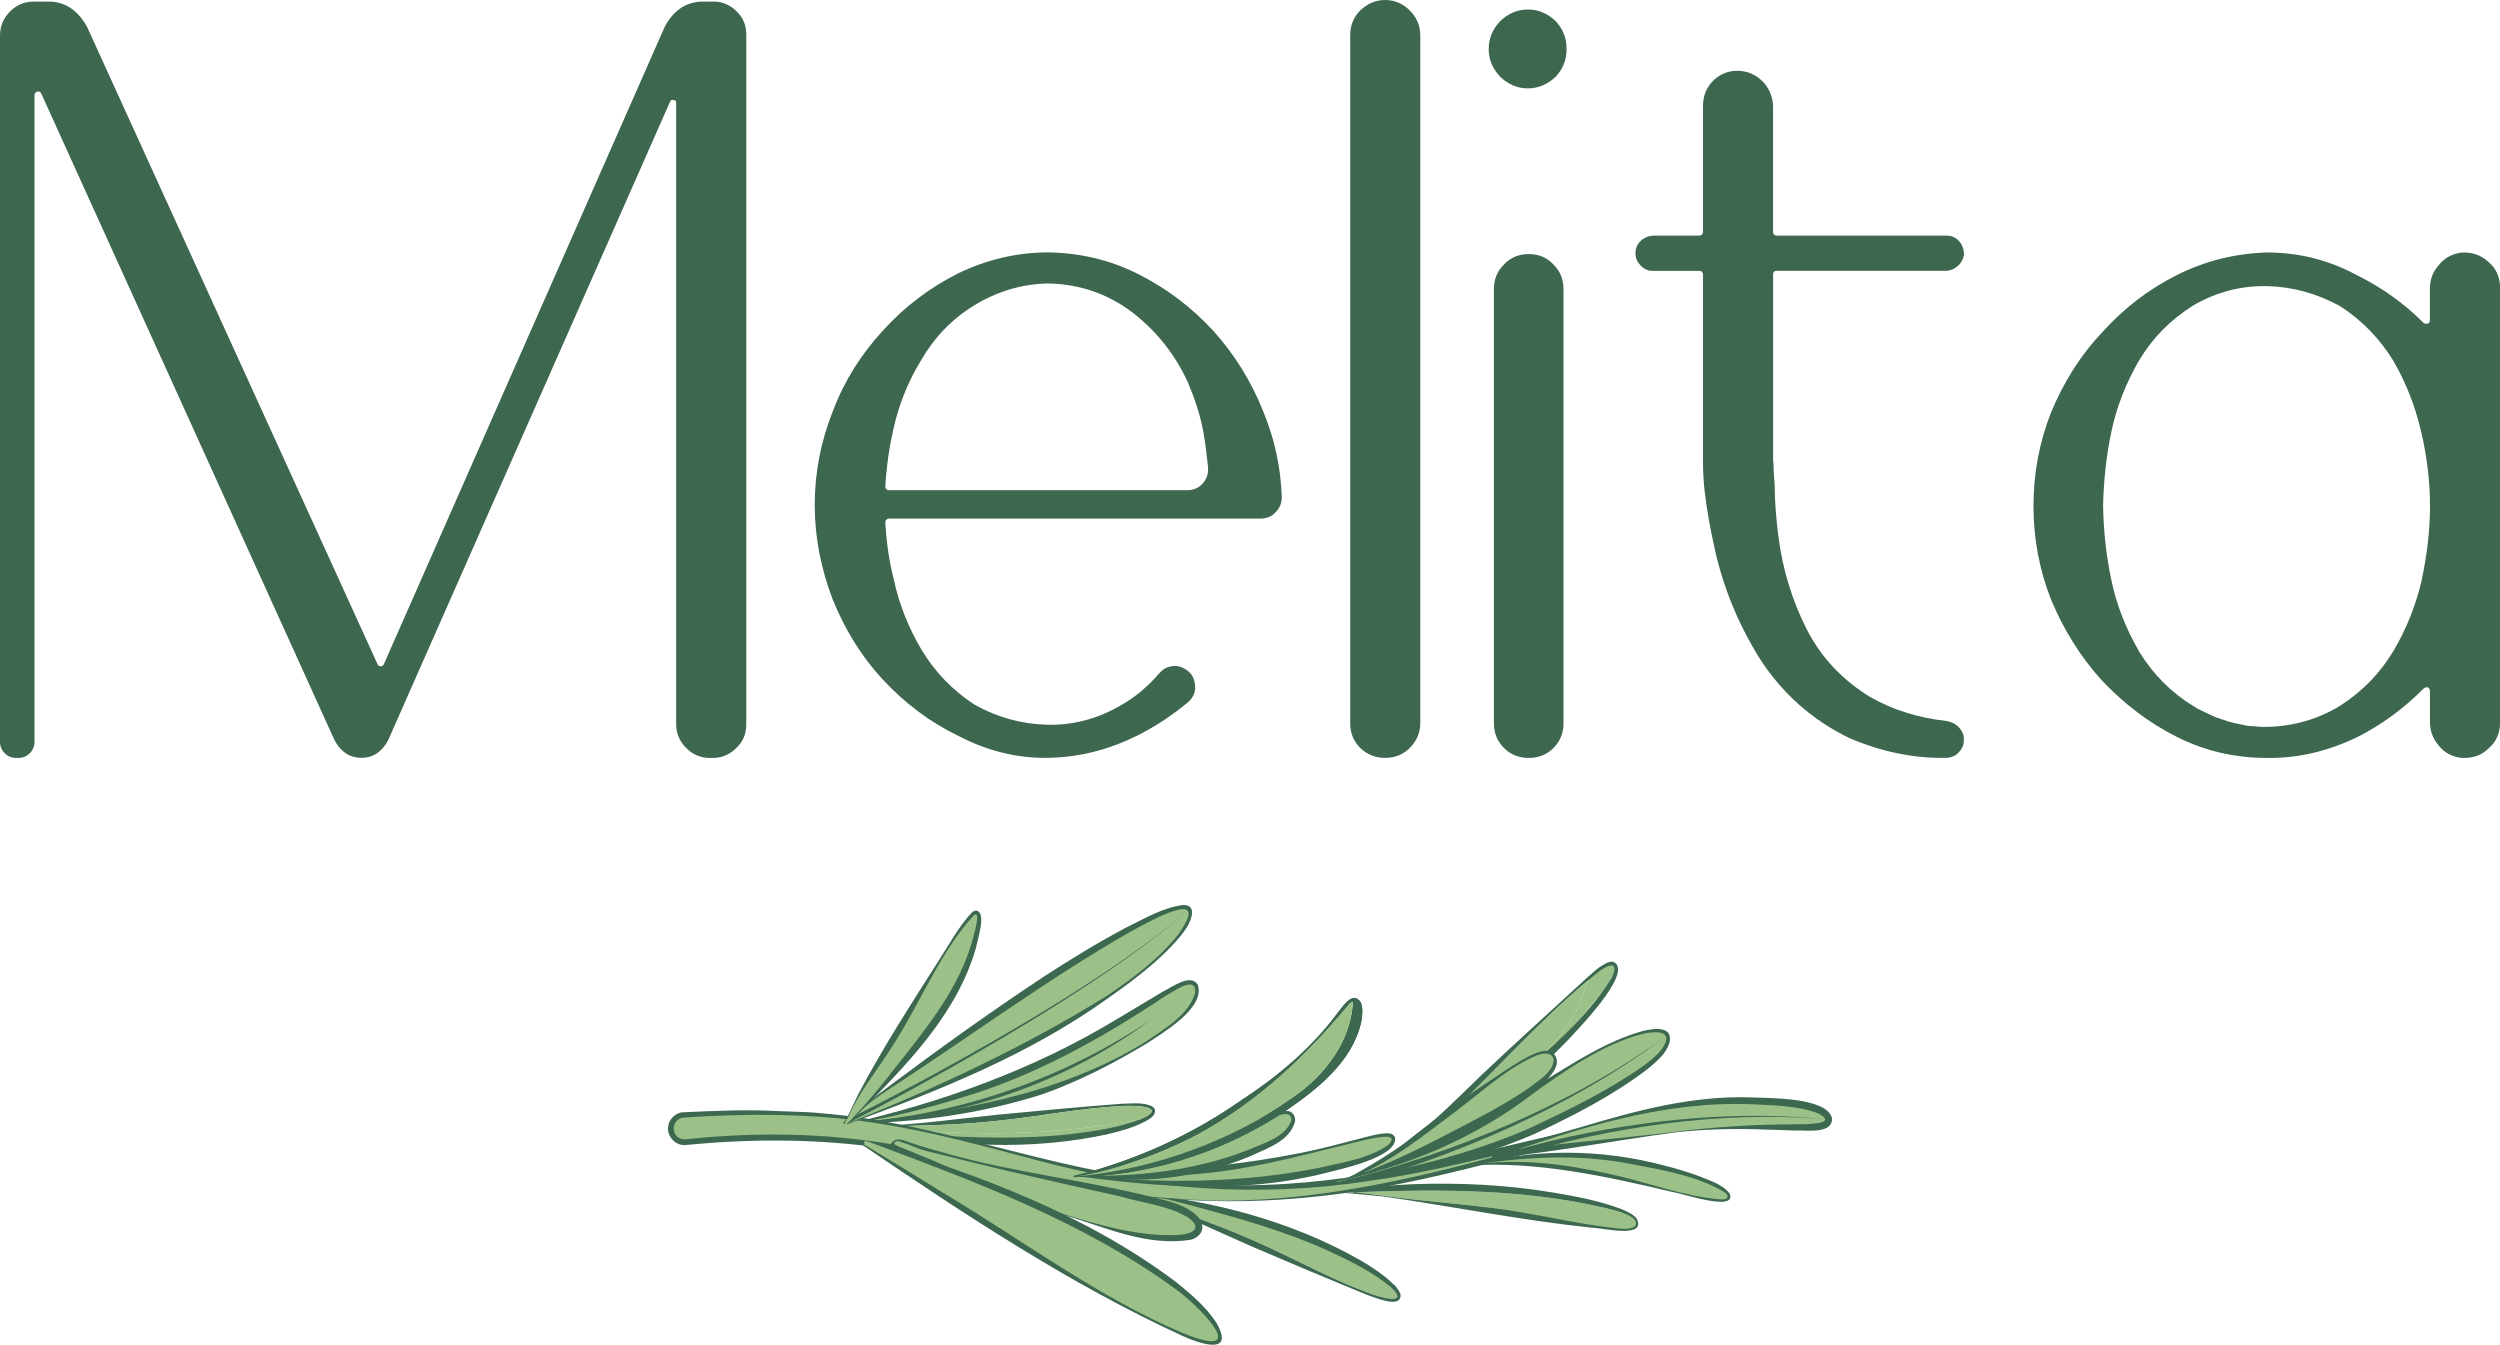 <svg xmlns="http://www.w3.org/2000/svg" fill="none" viewBox="0 0 264 142" height="142" width="264">
<g clip-path="url(#clip0_483_15611)">
<path fill="#3D674F" d="M77.814 1.224C78.476 1.889 78.807 2.667 78.807 3.612V76.483C78.807 77.482 78.476 78.314 77.756 78.984C77.036 79.709 76.208 80.041 75.215 80.041H74.996C74.003 80.041 73.176 79.709 72.455 78.984C71.793 78.319 71.404 77.486 71.404 76.483V10.886C71.404 10.773 71.404 10.665 71.293 10.607C71.181 10.553 71.073 10.553 70.962 10.553C70.85 10.553 70.796 10.665 70.742 10.773L40.976 78.197C40.314 79.421 39.374 80.028 38.158 80.028C36.941 80.028 36.002 79.416 35.34 78.197L4.361 9.887C4.307 9.775 4.249 9.721 4.142 9.667C4.03 9.667 3.923 9.667 3.811 9.721C3.699 9.833 3.645 9.887 3.645 10.053V78.314C3.645 78.813 3.48 79.205 3.149 79.538C2.818 79.871 2.429 80.037 1.932 80.037H1.713C1.217 80.037 0.827 79.871 0.496 79.538C0.165 79.205 0 78.813 0 78.314V3.779C0 2.78 0.331 1.948 1.051 1.224C1.713 0.553 2.541 0.166 3.534 0.166H5.135C6.848 0.166 8.172 1.057 9.165 2.775L39.871 70.145C39.925 70.258 40.036 70.366 40.202 70.366C40.367 70.366 40.479 70.253 40.533 70.145L70.192 2.834C71.132 1.057 72.514 0.166 74.222 0.166H75.381C76.32 0.166 77.147 0.553 77.809 1.224H77.814Z"></path>
<path fill="#3D674F" d="M133.367 43.376C134.583 46.264 135.245 49.319 135.357 52.485C135.357 53.151 135.138 53.65 134.695 54.096C134.31 54.541 133.756 54.761 133.094 54.761H93.88C93.769 54.761 93.661 54.815 93.603 54.874C93.545 54.932 93.491 55.04 93.491 55.153C93.603 57.208 93.876 59.206 94.377 61.149C94.927 63.758 95.925 66.259 97.302 68.594C98.738 70.982 100.617 72.925 102.934 74.423C105.309 75.755 107.903 76.479 110.667 76.533C113.427 76.587 116.025 75.867 118.454 74.423C119.944 73.591 121.272 72.421 122.431 71.09C122.762 70.703 123.204 70.424 123.701 70.366C124.197 70.253 124.694 70.366 125.137 70.645C125.799 71.031 126.13 71.589 126.188 72.309C126.3 73.029 126.022 73.641 125.468 74.14C123.813 75.53 122.041 76.695 120.167 77.639C117.184 79.137 114.035 79.974 110.667 80.028C107.299 80.082 104.15 79.25 101.167 77.693C98.183 76.249 95.535 74.248 93.214 71.751C90.951 69.309 89.184 66.421 87.914 63.254C86.697 60.033 86.035 56.754 86.035 53.313C86.035 49.872 86.697 46.539 87.967 43.372C89.184 40.151 91.004 37.317 93.268 34.875C95.531 32.374 98.183 30.377 101.167 28.874C104.15 27.43 107.353 26.652 110.667 26.652C114.035 26.706 117.184 27.43 120.167 28.928C123.151 30.426 125.745 32.374 128.066 34.87C130.33 37.371 132.096 40.201 133.367 43.367V43.376ZM127.015 51.041C127.458 50.542 127.624 49.984 127.565 49.265C127.454 48.486 127.4 47.708 127.288 46.989C127.176 46.269 127.123 45.765 127.069 45.599C126.738 43.768 126.13 41.986 125.414 40.322C124.032 37.322 122.046 34.879 119.505 32.936C116.911 30.993 113.981 29.994 110.667 29.936C107.907 29.99 105.309 30.768 102.934 32.212C100.558 33.656 98.68 35.599 97.302 37.987C95.866 40.322 94.874 42.819 94.319 45.432C93.876 47.375 93.599 49.377 93.491 51.374C93.491 51.487 93.545 51.595 93.603 51.653C93.657 51.766 93.769 51.766 93.88 51.766H125.36C126.022 51.766 126.577 51.545 127.015 51.041Z"></path>
<path fill="#3D674F" d="M148.878 1.111C149.598 1.835 149.983 2.721 149.983 3.72V76.366C149.983 77.365 149.598 78.256 148.878 78.975C148.158 79.7 147.277 80.032 146.284 80.032C145.233 80.032 144.405 79.7 143.632 78.975C142.912 78.256 142.581 77.365 142.581 76.366V3.72C142.581 2.721 142.912 1.831 143.632 1.111C144.405 0.387 145.233 0 146.284 0C147.277 0 148.163 0.387 148.878 1.111Z"></path>
<path fill="#3D674F" d="M158.423 8.11C157.649 7.278 157.207 6.333 157.207 5.168C157.207 4.003 157.649 3.059 158.423 2.227C159.251 1.448 160.19 1.003 161.348 1.003C162.507 1.003 163.446 1.448 164.274 2.227C165.047 3.059 165.432 4.003 165.432 5.168C165.432 6.333 165.047 7.278 164.274 8.11C163.446 8.888 162.453 9.334 161.348 9.334C160.19 9.334 159.251 8.888 158.423 8.11ZM165.106 76.371C165.106 77.37 164.775 78.26 164.054 78.98C163.334 79.704 162.453 80.037 161.46 80.037C160.409 80.037 159.528 79.704 158.808 78.98C158.088 78.26 157.757 77.37 157.757 76.371V30.552C157.757 29.495 158.088 28.663 158.808 27.943C159.528 27.165 160.409 26.832 161.46 26.832C162.453 26.832 163.339 27.165 164.054 27.943C164.77 28.667 165.106 29.499 165.106 30.552V76.371Z"></path>
<path fill="#3D674F" d="M207.347 77.644C207.459 78.31 207.347 78.867 206.962 79.308C206.578 79.808 206.077 80.032 205.415 80.032C201.989 80.086 198.621 79.367 195.253 77.923C191.276 75.98 188.127 73.146 185.752 69.426C183.489 65.76 181.941 61.927 181.056 57.874C180.613 55.873 180.228 53.821 180.005 51.82C179.893 50.821 179.839 49.822 179.839 48.765V28.937C179.839 28.883 179.786 28.771 179.727 28.717C179.674 28.604 179.562 28.604 179.45 28.604H174.534C173.984 28.604 173.541 28.384 173.21 27.992C172.826 27.606 172.66 27.102 172.714 26.549C172.768 26.049 172.991 25.658 173.376 25.325C173.761 25.046 174.15 24.88 174.646 24.88H179.45C179.562 24.88 179.669 24.826 179.727 24.767C179.781 24.713 179.839 24.601 179.839 24.488V11.16C179.839 10.103 180.224 9.158 180.998 8.439C181.771 7.714 182.764 7.382 183.869 7.494C184.862 7.606 185.636 8.047 186.298 8.772C186.906 9.496 187.237 10.382 187.237 11.326V24.488C187.237 24.601 187.237 24.709 187.349 24.767C187.403 24.821 187.461 24.88 187.568 24.88H205.518C206.068 24.88 206.511 25.046 206.9 25.491C207.231 25.878 207.396 26.324 207.396 26.935C207.284 27.435 207.065 27.826 206.734 28.1C206.35 28.433 205.907 28.6 205.41 28.6H187.573C187.461 28.6 187.407 28.6 187.354 28.712C187.242 28.766 187.242 28.879 187.242 28.933V48.594C187.295 48.927 187.295 49.319 187.295 49.651C187.349 50.205 187.349 50.709 187.407 51.262C187.407 53.039 187.573 54.815 187.792 56.592C188.235 60.092 189.228 63.367 190.775 66.421C192.323 69.475 194.586 71.81 197.458 73.587C199.886 74.976 202.592 75.809 205.576 76.141C206.461 76.308 207.065 76.807 207.343 77.639L207.347 77.644Z"></path>
<path fill="#3D674F" d="M262.788 27.66C263.615 28.384 264.005 29.27 264.005 30.381V76.312C264.005 77.424 263.62 78.314 262.788 79.034C262.014 79.812 261.075 80.091 259.916 80.032C258.923 79.92 258.15 79.479 257.541 78.755C256.879 77.977 256.602 77.145 256.602 76.2V72.979C256.602 72.813 256.548 72.7 256.383 72.592C256.217 72.538 256.106 72.592 255.94 72.705C253.842 74.814 251.521 76.537 248.873 77.869C245.836 79.313 242.687 80.091 239.373 80.037C236.005 80.037 232.856 79.313 229.872 77.815C226.889 76.317 224.295 74.315 221.973 71.873C219.71 69.372 217.943 66.542 216.615 63.376C215.345 60.155 214.736 56.876 214.736 53.434C214.736 49.993 215.345 46.714 216.615 43.493C217.939 40.327 219.706 37.493 222.027 35.05C224.29 32.549 226.885 30.552 229.868 29.049C232.851 27.552 235.996 26.773 239.368 26.661C242.736 26.661 245.885 27.439 248.869 29.049C251.463 30.327 253.838 31.991 255.936 34.106C256.101 34.218 256.213 34.218 256.378 34.16C256.544 34.106 256.598 33.993 256.598 33.827V30.552C256.598 29.553 256.875 28.721 257.537 27.997C258.145 27.219 258.919 26.832 259.912 26.666C261.07 26.611 262.01 26.944 262.784 27.664L262.788 27.66ZM255.663 45.544C255.054 42.936 254.115 40.489 252.738 38.1C251.302 35.765 249.423 33.822 247.106 32.324C244.677 30.993 242.079 30.269 239.373 30.215C236.555 30.161 233.961 30.88 231.585 32.27C229.21 33.768 227.332 35.657 225.896 38.046C224.514 40.435 223.521 42.936 222.971 45.544C222.421 48.154 222.143 50.767 222.085 53.43C222.139 56.097 222.416 58.706 222.971 61.315C223.521 63.924 224.518 66.425 225.896 68.814C227.332 71.148 229.21 73.092 231.585 74.536L232.028 74.814L232.471 75.035L233.41 75.48C233.63 75.593 233.907 75.701 234.131 75.813C234.242 75.813 234.296 75.813 234.35 75.867L235.343 76.2C235.727 76.312 236.17 76.42 236.559 76.479C236.837 76.533 237.056 76.591 237.333 76.645C237.83 76.699 238.326 76.699 238.823 76.758H239.373C242.132 76.704 244.731 75.98 247.106 74.536C249.428 73.038 251.302 71.148 252.738 68.76C254.12 66.425 255.113 63.929 255.721 61.315C256.271 58.706 256.607 56.093 256.607 53.43C256.607 50.767 256.276 48.154 255.667 45.544H255.663Z"></path>
<path fill="#9BC188" d="M95.75 120.04H95.732C93.142 119.702 91.415 119.32 91.415 119.23C91.415 119.221 91.447 119.216 91.536 119.216C91.617 119.212 91.738 119.216 91.921 119.216C92.435 119.239 93.379 119.284 95.052 119.356C98.304 119.5 101.104 119.603 101.976 119.63C107.182 119.792 111.364 119.419 112.854 119.279C116.437 118.942 119.071 118.456 120.431 118.186C120.44 118.186 120.449 118.177 120.453 118.177C121.066 118.056 121.419 117.975 121.477 117.975C121.142 118.191 113.377 120.764 103.492 120.629C100.656 120.593 97.897 120.332 95.75 120.035V120.04Z"></path>
<path fill="#3D6850" d="M116.848 119.801C118.172 119.495 119.612 119.095 120.757 118.519C120.726 118.528 120.668 118.533 120.646 118.519L120.789 118.506C121.218 118.24 122.077 117.894 121.961 117.197C121.916 117.044 121.809 116.936 121.697 116.85C120.677 116.342 119.483 116.554 118.4 116.558C114.37 116.868 109.504 117.305 105.268 117.719C101.453 118.114 95.969 118.861 92.176 118.92C91.984 118.915 91.044 118.92 91.536 119.216C91.536 119.216 91.545 119.225 91.554 119.225C92.932 119.531 94.328 119.81 95.732 120.04H95.75C102.727 121.187 109.938 121.277 116.848 119.801ZM98.094 119.896C96.036 119.756 93.92 119.738 91.921 119.221C91.809 119.203 91.697 119.176 91.586 119.14C91.563 119.122 91.514 119.104 91.501 119.091H91.492C91.492 119.091 91.483 119.082 91.492 119.082C91.501 119.082 91.501 119.082 91.501 119.073C91.711 118.996 91.952 119.005 92.176 118.992C96.564 118.866 100.97 118.852 105.344 118.357C109.651 117.925 114.267 116.99 118.414 116.801C120.06 116.697 123.338 116.882 120.529 118.15C120.507 118.159 120.48 118.164 120.458 118.182C120.449 118.182 120.44 118.191 120.435 118.191C118.212 119.064 115.533 119.473 113.046 119.765C108.072 120.328 103.085 120.134 98.098 119.896H98.094Z"></path>
<path fill="#9BC188" d="M101.98 119.635C101.108 119.603 98.304 119.504 95.056 119.36C93.384 119.288 92.44 119.239 91.925 119.221C91.814 119.203 91.702 119.176 91.59 119.14C91.568 119.122 91.519 119.104 91.505 119.091H91.496C91.496 119.091 91.496 119.091 91.496 119.082C91.496 119.082 91.499 119.079 91.505 119.073C91.715 118.996 91.957 119.005 92.18 118.992C96.568 118.866 100.974 118.852 105.348 118.357C109.656 117.926 114.272 116.99 118.418 116.801C120.064 116.697 123.343 116.882 120.534 118.15C120.511 118.159 120.485 118.164 120.462 118.182C120.453 118.182 120.444 118.191 120.44 118.191C119.08 118.465 116.446 118.947 112.863 119.284C111.378 119.423 107.191 119.797 101.985 119.635H101.98Z"></path>
<g opacity="0.4">
<path fill="#3D6850" d="M120.413 118.438C120.543 118.375 120.632 118.335 120.69 118.312C120.605 118.357 120.511 118.398 120.413 118.438Z"></path>
</g>
<path fill="#9BC188" d="M144.325 136.458C140.434 135.014 136.314 132.716 132.342 130.988C128.33 129.189 124.135 127.822 119.993 126.373C119.778 126.288 119.546 126.225 119.376 126.085C119.376 126.076 119.367 126.067 119.367 126.067H119.376C119.398 126.058 119.438 126.054 119.474 126.054C121.661 126.13 123.79 126.787 125.893 127.318C130.728 128.613 135.532 129.949 140.098 132.005C142.411 133.062 144.875 134.277 146.754 135.819C149.026 137.875 145.904 137.079 144.325 136.463V136.458Z"></path>
<path fill="#9BC188" d="M129.52 128.744C134.529 130.174 138.407 131.812 139.776 132.396C144.777 134.528 147.581 136.323 147.612 136.269C147.657 136.184 140.952 131.204 131.264 128.258C125.297 126.445 119.362 125.752 119.331 125.905C119.322 125.959 120.028 126.135 122.837 126.895C125.973 127.75 128.679 128.505 129.515 128.744H129.52Z"></path>
<path fill="#3D6850" d="M147.903 136.719C147.747 136.238 147.358 135.716 146.977 135.505C147.009 135.505 147.058 135.532 147.08 135.55C146.154 134.65 144.911 133.818 143.739 133.129C136.354 128.91 127.874 126.711 119.461 125.955C119.389 125.977 119.286 125.955 119.264 126.072C119.255 126.103 119.286 126.135 119.304 126.153C119.501 126.31 119.738 126.364 119.962 126.45C123.58 127.66 128.545 130.03 132.083 131.582C135.983 133.264 140.492 135.158 144.236 136.692C144.992 136.922 147.993 138.307 147.899 136.719H147.903ZM144.325 136.463C140.434 135.019 136.314 132.72 132.342 130.993C128.33 129.194 124.135 127.826 119.993 126.378C119.778 126.292 119.546 126.229 119.376 126.09C119.376 126.081 119.367 126.072 119.367 126.072H119.376C119.398 126.063 119.438 126.058 119.474 126.058C121.661 126.135 123.79 126.791 125.893 127.322C130.728 128.618 135.531 129.954 140.098 132.009C142.411 133.067 144.875 134.281 146.754 135.824C149.026 137.88 145.904 137.083 144.325 136.467V136.463Z"></path>
<g opacity="0.4">
<path fill="#3D6850" d="M146.727 135.509C146.829 135.608 146.905 135.676 146.95 135.711C146.883 135.644 146.807 135.577 146.727 135.509Z"></path>
</g>
<path fill="#9BC188" d="M89.756 118.636C89.756 118.636 104.002 118.06 113.283 114.039C116.468 112.658 119.112 111.291 121.174 110.009C125.083 107.571 126.899 105.434 126.313 104.107C126.29 104.057 126.268 104.012 126.237 103.977C124.975 102.186 117.421 110.274 102.432 115.285C94.515 117.935 89.756 118.641 89.756 118.641V118.636Z"></path>
<path fill="#3D6850" d="M89.792 118.636C100.572 117.489 111.745 115.775 121.116 109.919C122.954 108.623 125.597 107.175 126.21 104.795C126.317 102.883 123.848 104.782 123.084 105.169C116.397 109.613 109.258 113.648 101.507 115.915C97.91 117.035 94.229 117.979 90.512 118.569L90.141 118.623L89.953 118.65C89.895 118.641 89.815 118.704 89.797 118.636H89.792ZM89.721 118.645C99.53 116.378 108.99 112.986 117.636 107.804L122.811 104.705C123.71 104.278 125.74 102.744 126.483 103.981C127.328 106.437 122.833 109.015 121.236 110.108C117.698 112.244 114.004 114.16 110.103 115.546C103.506 117.647 96.649 118.573 89.725 118.645H89.721Z"></path>
<path fill="#3D6850" d="M121.424 107.773C112.917 114.039 102.567 117.782 92.038 118.384C102.504 117.282 112.653 113.621 121.424 107.773Z"></path>
<path fill="#9BC188" d="M125.052 126.661C120.556 126.418 116.084 125.766 111.687 124.839C111.32 124.763 110.953 124.686 110.586 124.605C106.565 123.733 102.611 122.703 98.644 121.893C96.546 121.457 94.444 121.097 92.333 120.813C90.092 120.512 87.838 120.305 85.579 120.206C81.195 120.004 76.803 120.179 72.415 120.611C71.624 120.687 70.921 120.107 70.845 119.311C70.765 118.519 71.346 117.813 72.133 117.737C72.142 117.737 72.151 117.737 72.165 117.737H72.178C72.406 117.719 72.639 117.701 72.871 117.687C74.996 117.543 77.13 117.462 79.268 117.453C81.424 117.444 83.579 117.507 85.731 117.66C86.974 117.746 88.213 117.867 89.452 118.011C89.698 118.038 89.944 118.069 90.19 118.101C90.432 118.132 90.678 118.164 90.919 118.2C90.969 118.204 91.013 118.213 91.062 118.218C91.098 118.218 91.139 118.227 91.174 118.236C91.192 118.236 91.21 118.24 91.228 118.245C91.259 118.249 91.295 118.254 91.326 118.258C91.411 118.267 91.501 118.281 91.59 118.294C91.599 118.294 91.604 118.294 91.613 118.294C91.626 118.294 91.635 118.294 91.648 118.299C91.689 118.303 91.734 118.312 91.774 118.317C91.859 118.326 91.948 118.339 92.033 118.353C92.082 118.362 92.136 118.371 92.185 118.375C92.257 118.384 92.328 118.398 92.404 118.411C92.418 118.411 92.427 118.411 92.44 118.416C93.706 118.614 94.972 118.843 96.224 119.095C97.19 119.288 98.152 119.5 99.105 119.725C103.488 120.737 107.773 121.992 112.08 122.999C116.388 124.021 120.744 124.767 125.146 125.118C129.551 125.478 133.979 125.478 138.394 125.105C142.809 124.74 147.192 124.012 151.544 123.089C155.896 122.176 160.221 121.065 164.587 120.143C168.952 119.225 173.407 118.501 177.885 118.663C177.938 118.663 177.983 118.713 177.979 118.767C177.979 118.821 177.934 118.866 177.88 118.861C173.43 118.812 169.028 119.644 164.703 120.665C160.374 121.695 156.08 122.914 151.728 123.94C147.38 124.974 142.97 125.824 138.506 126.306C134.046 126.796 129.529 126.913 125.043 126.657L125.052 126.661Z"></path>
<path fill="#3D6850" d="M125.052 126.697C115.569 126.346 105.926 123.427 96.627 121.794C88.96 120.337 81.111 120.125 73.341 120.831L72.447 120.912C71.324 121.052 70.295 119.909 70.586 118.798C70.693 118.083 71.507 117.467 72.08 117.458C75.341 117.318 78.637 117.147 81.884 117.318C83.378 117.395 85.311 117.395 86.764 117.566C100.286 118.618 113.19 124.551 126.926 125.024C138.694 125.82 150.216 123.143 161.59 120.44C166.85 119.199 172.262 118.119 177.706 118.285H177.844C177.97 118.285 178.126 118.321 178.22 118.425C178.466 118.654 178.377 119.131 178.028 119.221C177.773 119.266 177.294 119.23 177.035 119.244C168.595 119.432 159.51 122.46 151.267 124.282C142.688 126.247 133.845 127.255 125.056 126.697H125.052ZM125.052 126.625C136.663 127.448 148.538 124.736 159.676 121.637C165.526 120.085 171.462 118.47 177.576 118.492H177.853H177.889C177.733 118.479 177.598 118.65 177.612 118.789C177.616 118.92 177.742 119.037 177.862 119.041C177.876 119.041 177.827 119.041 177.813 119.041H177.679L177.406 119.032C166.188 119.005 155.547 123.251 144.491 124.718C132.848 126.522 120.887 125.617 109.544 122.532C103.9 121.029 98.116 119.441 92.413 118.582C85.874 117.566 78.829 117.557 72.16 118.02C70.716 118.2 70.845 120.413 72.384 120.31C80.484 119.446 88.723 119.639 96.712 121.317C105.979 123.148 115.56 126.247 125.056 126.625H125.052Z"></path>
<path fill="#9BC188" d="M169.977 129.612C166.922 129.261 163.871 128.568 160.848 128.055C155.972 127.187 151.007 126.976 146.119 126.274C145.103 126.144 144.097 126.031 143.082 125.901C152.452 125.559 162.051 125.514 171.135 127.979C171.708 128.195 173.264 128.771 172.611 129.522C171.846 129.963 170.835 129.688 169.972 129.612H169.977Z"></path>
<path fill="#9BC188" d="M170.531 129.805C169.216 129.702 167.906 129.513 166.6 129.315C166.045 129.234 165.486 129.14 164.931 129.05C164.922 129.05 164.922 129.05 164.913 129.05C164.166 128.897 163.54 128.789 163.276 128.748C162.771 128.663 162.292 128.595 161.858 128.537H161.85C161.335 128.487 160.678 128.424 159.908 128.33C157.439 128.033 154.59 127.556 154.604 127.439C154.621 127.286 159.488 127.7 162.57 128.002C167.866 128.519 170.925 129 171.081 128.393C171.144 128.145 170.746 127.817 170.33 127.547C171.94 128.037 173.13 128.658 172.871 129.387C172.62 130.071 171.055 129.855 170.527 129.81L170.531 129.805Z"></path>
<path fill="#3D6850" d="M172.861 128.708C172.428 128.172 171.815 127.948 171.242 127.691C168.899 126.796 166.452 126.342 164.001 125.932C159.108 125.109 154.12 124.875 149.164 125.051C146.695 125.145 144.235 125.415 141.784 125.725C142.214 125.793 142.656 125.851 143.086 125.901C152.456 125.559 162.055 125.514 171.139 127.979C171.712 128.195 173.269 128.771 172.615 129.522C171.851 129.963 170.84 129.688 169.976 129.612C166.922 129.261 163.871 128.568 160.847 128.056C155.972 127.187 151.007 126.976 146.118 126.274C145.103 126.144 144.097 126.031 143.081 125.901C142.647 125.914 142.214 125.937 141.78 125.95V125.725H141.753V125.959C143.211 126.058 144.651 126.225 146.105 126.351C153.445 127.408 160.727 128.879 168.102 129.648C169.082 129.63 173.881 130.862 172.853 128.708H172.861Z"></path>
<path fill="#9BC188" d="M113.833 124.178H113.82C113.753 124.165 113.695 124.151 113.646 124.151C113.668 124.151 113.69 124.142 113.717 124.12C113.811 124.133 113.923 124.138 114.053 124.138L114.388 124.147H114.41C116.065 124.178 119.523 124.178 124.447 123.823H124.483C124.541 123.814 124.608 123.814 124.68 123.805C138.344 122.793 146.413 118.812 147.084 120.112C147.107 120.148 147.116 120.17 147.129 120.206C147.138 120.251 147.152 120.301 147.147 120.359C147.125 121.232 145.157 122.253 141.547 123.166C139.534 123.674 137.021 124.16 134.051 124.565C126.469 125.613 116.235 124.475 113.824 124.183L113.833 124.178Z"></path>
<path fill="#3D6850" d="M113.829 124.214H113.82H113.816L113.65 124.187V124.111C113.65 124.111 113.695 124.093 113.704 124.075H113.726C117.224 124.21 121.173 123.809 124.439 123.535C130.191 122.977 135.902 122.275 141.493 120.782L144.289 120.058C145 119.887 145.711 119.689 146.458 119.671C146.7 119.684 147.04 119.675 147.268 120.017C147.241 119.963 147.33 120.152 147.326 120.143C147.581 122.253 141.301 123.521 139.673 123.944C131.193 126.045 122.399 125.37 113.838 124.21L113.829 124.214ZM113.833 124.142C122.385 124.979 131.076 125.001 139.521 123.278C141.9 122.716 144.477 122.352 146.53 120.957C146.785 120.75 146.995 120.485 146.941 120.247C146.91 120.13 146.718 120.04 146.44 120.035C145.738 120.026 145.036 120.193 144.343 120.328C138.743 121.668 133.125 123.296 127.386 123.886C123.772 124.254 120.078 124.259 116.396 124.223C115.502 124.246 114.397 124.147 113.641 124.187V124.111L113.82 124.142H113.816H113.829H113.833Z"></path>
<path fill="#9BC188" d="M114.393 124.142C114.393 124.142 116.62 124.007 122.055 122.455C124.98 121.619 126.76 121.011 128.817 120.22C129.046 120.13 129.274 120.04 129.511 119.95C132.127 118.924 135.603 116.832 136.354 117.683C137.003 118.416 136.242 119.896 133.214 121.218C132.973 121.322 132.74 121.425 132.508 121.52C129.842 122.64 127.587 123.274 123.441 124.021C120.185 124.61 114.393 124.142 114.393 124.142Z"></path>
<path fill="#3D6850" d="M114.357 124.142C119.259 123.089 123.92 121.605 128.661 120.062C131.067 119.365 133.165 117.881 135.621 117.336C135.88 117.332 136.193 117.287 136.457 117.543C136.681 117.75 136.788 118.074 136.761 118.371C136.243 120.498 133.791 121.259 132.051 122.077C126.46 124.416 120.342 125.136 114.357 124.142ZM114.429 124.142C120.301 124.282 126.282 123.58 131.797 121.439C133.429 120.71 135.692 120.143 136.363 118.33C136.421 117.876 136.122 117.593 135.643 117.647C134.198 117.831 132.852 118.6 131.528 119.203C129.735 120.067 127.901 120.858 126.027 121.551C122.283 122.766 118.369 123.994 114.429 124.142Z"></path>
<g opacity="0.4">
<path fill="#9BC188" d="M114.393 124.142C114.393 124.142 116.62 124.007 122.055 122.455C124.98 121.619 126.76 121.011 128.817 120.22C129.046 120.13 129.274 120.04 129.511 119.95C132.127 118.924 135.603 116.832 136.354 117.683C137.003 118.416 136.242 119.896 133.214 121.218C132.973 121.322 132.74 121.425 132.508 121.52C129.842 122.64 127.587 123.274 123.441 124.021C120.185 124.61 114.393 124.142 114.393 124.142Z"></path>
<path fill="#3D6850" d="M114.357 124.142C119.259 123.089 123.92 121.605 128.661 120.062C131.067 119.365 133.165 117.881 135.621 117.336C135.88 117.332 136.193 117.287 136.457 117.543C136.681 117.75 136.788 118.074 136.761 118.371C136.243 120.498 133.791 121.259 132.051 122.077C126.46 124.416 120.342 125.136 114.357 124.142ZM114.429 124.142C120.301 124.282 126.282 123.58 131.797 121.439C133.429 120.71 135.692 120.143 136.363 118.33C136.421 117.876 136.122 117.593 135.643 117.647C134.198 117.831 132.852 118.6 131.528 119.203C129.735 120.067 127.901 120.858 126.027 121.551C122.283 122.766 118.369 123.994 114.429 124.142Z"></path>
</g>
<path fill="#9BC188" d="M89.568 118.641C89.412 118.672 89.228 118.695 89.193 118.623C89.139 118.524 89.376 118.299 90.387 117.48C90.387 117.48 91.764 116.365 92.762 115.658C92.78 115.645 92.829 115.609 92.945 115.528C93.187 115.357 93.442 115.177 93.701 114.997C93.715 114.988 93.728 114.979 93.742 114.97C93.853 114.889 93.97 114.808 94.081 114.732C94.148 114.687 94.216 114.637 94.283 114.592C95.848 113.49 97.642 112.231 99.507 110.931C99.762 110.751 100.021 110.575 100.281 110.395C101.251 109.721 102.231 109.041 103.206 108.367C103.345 108.268 103.483 108.173 103.622 108.079C103.761 107.984 103.899 107.89 104.038 107.791C104.315 107.602 104.588 107.413 104.861 107.224C105.134 107.04 105.407 106.851 105.675 106.666C105.943 106.482 106.212 106.302 106.476 106.122C106.61 106.032 106.74 105.942 106.869 105.852C108.345 104.849 109.727 103.918 110.917 103.14C111.096 103.023 111.266 102.91 111.432 102.802C111.731 102.609 112.017 102.425 112.286 102.249C115.117 100.454 118.977 98.129 121.84 96.806C123.951 95.83 125.508 95.407 125.678 96.159C125.946 97.355 124.027 100.027 119.407 103.522C117.197 105.196 114.361 107.058 110.855 109.032C109.857 109.595 108.824 110.153 107.773 110.692C107.572 110.796 107.366 110.899 107.16 111.007C105.103 112.051 102.996 113.045 100.987 113.945C100.782 114.039 100.576 114.129 100.375 114.219C99.158 114.763 97.986 115.267 96.89 115.726C96.792 115.771 96.694 115.811 96.595 115.852C96.014 116.099 95.45 116.329 94.922 116.545C94.752 116.612 94.587 116.679 94.426 116.747C94.305 116.796 94.184 116.846 94.068 116.891C93.912 116.954 93.755 117.017 93.607 117.075C93.16 117.255 92.744 117.422 92.359 117.575C91.375 117.966 91.411 117.979 90.892 118.177C90.579 118.299 90.127 118.461 89.577 118.636L89.568 118.641Z"></path>
<path fill="#3D6850" d="M89.577 118.677C88.37 118.893 90.114 117.669 90.342 117.44C91.34 116.671 92.686 115.568 93.665 114.871C99.087 110.809 104.579 106.86 110.233 103.126C113.078 101.282 115.972 99.51 118.973 97.922C120.878 97 122.779 95.839 124.931 95.569C125.159 95.569 125.427 95.578 125.673 95.781C125.883 95.988 125.901 96.28 125.874 96.541C125.727 97.481 125.181 98.178 124.662 98.853C122.466 101.476 119.706 103.504 116.938 105.461C108.65 111.39 99.087 115.204 89.577 118.672V118.677ZM89.559 118.605C98.948 114.871 108.171 110.544 116.777 105.227C119.563 103.351 122.332 101.309 124.425 98.673C128.191 93.374 121.16 97.432 119.264 98.457C110.788 103.279 102.039 109.734 93.809 115.069C92.771 115.721 91.42 116.783 90.423 117.525C90.029 117.854 89.591 118.15 89.255 118.533C89.13 118.672 89.43 118.636 89.559 118.605Z"></path>
<path fill="#3D6850" d="M89.179 118.389C89.34 118.254 89.64 118.155 89.729 118.11C90.092 117.93 90.454 117.746 90.812 117.561C91.532 117.192 92.252 116.823 92.972 116.45C94.408 115.703 95.839 114.943 97.266 114.174C97.722 113.927 98.178 113.679 98.635 113.432C101.761 111.727 104.861 109.977 107.925 108.164C110.989 106.347 114.012 104.467 116.969 102.483C119.921 100.49 122.819 98.408 125.503 96.055C122.837 98.426 119.957 100.54 117.022 102.555C114.084 104.57 111.069 106.473 108.019 108.317C104.968 110.162 101.882 111.938 98.769 113.67C95.96 115.231 93.133 116.756 90.279 118.227C90.087 118.326 89.313 118.879 89.125 118.668C89.036 118.564 89.081 118.47 89.179 118.384V118.389Z"></path>
<path fill="#9BC188" d="M89.318 118.591C89.273 118.569 89.255 118.515 89.304 118.411C89.948 117.048 90.619 115.694 91.393 114.399C92.18 113.081 93.053 111.817 93.853 110.508C94.869 108.826 95.862 107.125 96.859 105.434C97.852 103.747 98.854 102.065 99.896 100.409C100.634 99.24 101.368 98.03 102.276 96.986C102.423 96.815 102.875 96.217 103.17 96.365C103.671 96.613 103.21 98.259 103.134 98.624C102.378 102.231 100.518 105.488 98.357 108.421C96.17 111.394 93.688 114.259 91.178 116.963C90.897 117.264 90.61 117.566 90.311 117.854C90.145 118.015 89.577 118.735 89.313 118.596L89.318 118.591Z"></path>
<path fill="#3D6850" d="M89.3 118.627C89.139 118.519 89.327 118.317 89.363 118.2L89.542 117.822C89.761 117.359 90.396 116.041 90.629 115.559C93.227 110.62 96.264 105.947 99.252 101.242C100.312 99.591 101.247 97.845 102.589 96.397C102.705 96.298 102.826 96.181 103.063 96.159C104.23 96.284 103.215 99.217 103.099 99.964C101.099 107.094 95.674 112.519 90.62 117.629C90.226 117.925 89.828 118.699 89.3 118.627ZM89.331 118.564C89.56 118.605 89.783 118.335 89.962 118.155C91.299 116.747 92.561 115.254 93.769 113.729C97.136 109.401 100.889 105.137 102.544 99.807C102.66 99.361 103.752 95.92 102.817 96.671C99.27 100.576 97.306 105.663 94.48 110.085C92.789 112.896 90.477 115.501 89.331 118.569V118.564Z"></path>
<path fill="#9BC188" d="M89.202 118.699C89.202 118.699 89.184 118.542 89.309 118.375C90.629 116.787 91.868 115.123 93.071 113.436C94.323 111.677 95.531 109.878 96.689 108.052C99.006 104.395 101.131 100.616 103.036 96.725C101.176 100.639 99.091 104.444 96.814 108.133C95.678 109.977 94.489 111.79 93.254 113.567C92.073 115.258 90.861 116.927 89.564 118.537C89.398 118.704 89.251 118.735 89.197 118.699H89.202Z"></path>
<path fill="#9BC188" d="M112.147 128.186C107.666 126.792 103.278 125.091 99.02 123.116C97.499 122.41 95.71 121.884 94.408 120.786C94.82 120.287 95.687 120.764 96.162 120.903C100.661 122.19 105.286 123.314 109.902 124.232C112.554 124.758 115.283 125.294 117.953 125.892C119.349 126.207 120.74 126.54 122.117 126.904C123.361 127.232 124.636 127.516 125.705 128.28C126.192 128.631 126.792 129.243 126.541 129.9C126.179 130.853 124.045 130.768 123.249 130.745C119.541 130.633 115.663 129.279 112.147 128.186Z"></path>
<path fill="#3D6850" d="M112.138 128.222C107.54 126.801 102.924 125.303 98.554 123.265C97.119 122.617 95.517 122.109 94.243 120.984L94.05 120.818L94.207 120.629C94.708 120.089 95.397 120.395 95.92 120.593C97.356 121.088 98.863 121.511 100.335 121.911C107.259 123.832 114.482 124.619 121.46 126.36C122.958 126.724 124.595 127.048 125.91 127.975C126.349 128.312 126.841 128.712 126.957 129.45C127.073 130.165 126.398 130.772 125.781 130.907C121.071 131.695 116.544 129.526 112.134 128.226L112.138 128.222ZM112.161 128.154C116.07 129.365 120.1 130.552 124.148 130.422C125.454 130.408 127.283 129.918 125.485 128.586C123.531 127.336 120.525 127.016 118.298 126.342C114.29 125.451 110.282 124.56 106.27 123.62C104.311 123.143 99.176 121.897 97.28 121.407C96.774 121.272 96.291 121.173 95.772 121.002C95.312 120.831 94.761 120.696 94.6 120.953L94.569 120.593C95.79 121.547 97.32 122.032 98.809 122.671C103.188 124.686 107.554 126.715 112.156 128.15L112.161 128.154Z"></path>
<path fill="#9BC188" d="M126.161 129.94C120.766 128.636 115.39 127.273 110.036 125.802C107.361 125.069 104.691 124.304 102.034 123.49C100.706 123.085 99.382 122.667 98.062 122.226C96.761 121.785 94.864 121.146 94.448 120.831C94.417 120.809 94.412 120.768 94.43 120.728C94.471 120.602 94.699 120.436 94.981 120.53C94.981 120.53 95.003 120.534 95.012 120.539C96.175 120.917 97.141 121.367 98.219 121.749C99.525 122.208 100.84 122.649 102.159 123.076C104.794 123.931 107.451 124.74 110.112 125.519C115.435 127.079 120.793 128.532 126.161 129.931V129.94Z"></path>
<path fill="#9BC188" d="M160.378 113.715C160.378 113.715 160.369 113.675 160.405 113.634C160.821 113.04 165.669 109.766 167.119 105.128C167.221 104.8 167.409 104.134 167.749 103.491C167.924 103.149 168.143 102.816 168.416 102.533C168.416 102.533 168.419 102.53 168.425 102.524C168.63 102.312 168.867 102.123 169.136 102.002C169.207 101.961 169.288 101.934 169.368 101.903C169.467 101.871 170.209 101.624 170.46 101.93C170.607 102.11 170.549 102.447 170.348 102.879C170.33 102.91 170.312 102.951 170.299 102.991C170.196 103.198 170.071 103.414 169.932 103.644C169.856 103.761 169.78 103.882 169.708 103.994C168.903 105.191 167.713 106.563 167.069 107.323C166.944 107.467 166.823 107.607 166.707 107.75C166.68 107.773 166.658 107.795 166.64 107.822C163.674 111.183 160.579 113.913 160.382 113.72L160.378 113.715Z"></path>
<path fill="#3D6850" d="M165.347 110.067C166.345 108.997 172.687 102.569 170.357 101.565C170.079 101.52 169.865 101.61 169.663 101.691C169.476 101.781 169.306 101.894 169.136 102.002C168.885 102.164 168.653 102.335 168.424 102.524C168.424 102.524 168.422 102.527 168.416 102.533C167.861 102.978 167.351 103.482 166.819 103.954C163.402 107.103 159.6 110.521 156.249 113.711C154.246 115.654 151.428 118.51 149.178 120.098C146.646 122.019 143.819 123.616 141.024 125.114C150.225 122.149 158.642 117.053 165.343 110.067H165.347ZM153.248 117.516C158.106 112.865 162.596 107.809 167.749 103.495C168.102 103.198 168.451 102.906 168.814 102.618C169.784 101.862 170.876 101.507 170.348 102.883C170.33 102.915 170.312 102.955 170.299 102.996C170.263 103.068 170.232 103.153 170.187 103.243C170.102 103.378 170.021 103.513 169.927 103.648C169.851 103.765 169.775 103.887 169.704 103.999C168.823 105.33 167.798 106.572 166.702 107.755C166.676 107.778 166.653 107.8 166.635 107.827C164.971 109.599 163.147 111.232 161.353 112.807C161.04 113.09 160.722 113.373 160.405 113.648C155.829 117.579 150.591 120.638 145.161 123.242C143.837 123.953 142.478 124.569 141.1 125.091C142.46 124.497 143.815 123.877 145.161 123.242C148.082 121.695 150.833 119.747 153.253 117.525L153.248 117.516Z"></path>
<path fill="#9BC188" d="M145.161 123.229C148.082 121.682 150.833 119.734 153.252 117.512C158.11 112.86 162.601 107.804 167.753 103.491C167.409 104.134 167.226 104.8 167.123 105.128C165.674 109.766 160.825 113.04 160.409 113.634C155.833 117.566 150.596 120.624 145.166 123.229H145.161Z"></path>
<path fill="#9BC188" d="M181.552 126.778C181.15 126.756 180.617 126.684 179.982 126.567C176.829 125.955 171.314 124.273 166.152 123.467C163.558 123.076 161.398 122.91 159.689 122.865C158.106 122.824 156.911 122.887 156.133 122.964C155.798 123 155.462 123.04 155.136 123.08C157.497 122.581 159.653 122.284 161.568 122.131C164.954 121.843 167.633 121.992 169.516 122.185C170.464 122.289 171.81 122.496 173.443 122.829C176.136 123.373 178.851 124.124 180.622 124.88C180.689 124.916 180.77 124.952 180.841 124.988C182.044 125.519 182.738 126.045 182.577 126.486C182.541 126.576 182.469 126.634 182.362 126.679C182.187 126.769 181.91 126.796 181.548 126.774L181.552 126.778Z"></path>
<path fill="#9BC188" d="M181.825 126.877C181.722 126.863 181.628 126.836 181.548 126.778C181.306 126.634 181.154 126.337 181.109 126.265C180.465 125.181 175.747 123.269 168.505 122.676C165.387 122.415 163.026 122.496 162.341 122.523C160.06 122.608 158.356 122.842 158.343 122.784C158.343 122.725 159.694 122.41 161.563 122.131C164.949 121.843 167.628 121.992 169.511 122.185C170.46 122.289 171.806 122.496 173.439 122.829C176.131 123.373 178.846 124.124 180.617 124.88C180.685 124.916 180.765 124.952 180.837 124.988C181.579 125.366 182.608 125.973 182.514 126.436C182.487 126.531 182.442 126.607 182.357 126.675C182.214 126.801 182.004 126.886 181.821 126.872L181.825 126.877Z"></path>
<path fill="#3D6850" d="M155.158 123.076C159.913 122.226 165.15 122.892 169.963 123.967C173.904 124.817 177.746 126.346 181.772 126.661C182.416 126.666 182.724 126.387 182.125 125.905C179.213 124.165 175.621 123.557 172.311 122.937C166.667 121.803 160.803 122.167 155.154 123.076H155.158ZM155.104 123.085C161.894 121.263 169.051 121.281 175.827 123.098C176.954 123.386 178.072 123.715 179.168 124.111C180.354 124.605 181.78 124.961 182.648 126.031C183.485 128.051 177.504 125.968 176.65 125.887C169.632 124.214 162.189 122.59 155.104 123.085Z"></path>
<path fill="#9BC188" d="M176.914 119.545C166.072 120.8 157.538 122.046 157.538 122.046C157.538 122.046 169.565 118.02 176.471 116.81C176.918 116.733 177.343 116.666 177.741 116.612C183.431 115.865 192.989 116.149 193.101 118.168C193.11 118.285 193.092 118.389 193.047 118.474C192.448 119.734 186.933 118.384 176.909 119.545H176.914Z"></path>
<path fill="#3D6850" d="M176.918 119.581C170.563 120.431 163.952 121.682 157.578 122.32L157.453 121.78C159.023 121.299 160.597 120.836 162.171 120.391L166.899 119.037C172.844 117.269 178.672 115.681 184.911 115.883C186.853 115.982 192.918 115.843 193.468 118.096C193.513 119.819 190.672 119.32 189.585 119.383L185.359 119.248C182.541 119.172 179.723 119.275 176.918 119.576V119.581ZM176.909 119.509C181.109 118.996 185.359 118.726 189.585 118.731C190.382 118.717 194.304 118.789 192.041 117.588C189.787 116.733 187.286 116.724 184.893 116.608C175.487 116.243 166.474 119.203 157.618 122.311L157.493 121.771C159.103 121.52 160.718 121.322 162.332 121.097C166.993 120.521 172.249 120.103 176.905 119.509H176.909Z"></path>
<path fill="#3D6850" d="M159.524 121.637C162.167 120.827 164.855 120.197 167.566 119.653C170.276 119.118 173.014 118.69 175.773 118.38C181.293 117.768 186.902 117.615 192.556 118.186C186.911 117.705 181.315 117.953 175.827 118.654C173.081 119.01 170.361 119.477 167.669 120.058C164.981 120.642 162.306 121.317 159.698 122.167C159.582 122.208 159.448 122.118 159.398 121.969C159.349 121.821 159.407 121.673 159.524 121.632V121.637Z"></path>
<path fill="#9BC188" d="M141.073 124.731C150.748 122.307 157.243 118.582 161.501 115.469C161.501 115.469 171.855 107.921 175.671 108.929C175.809 108.965 175.912 109.033 175.979 109.136C176.767 110.386 175.071 112.627 166.452 117.152C165.786 117.507 165.075 117.867 164.319 118.254C163.496 118.663 162.664 119.055 161.827 119.423C156.29 121.852 150.676 123.211 146.655 123.949C144.562 124.335 142.898 124.551 141.905 124.664C141.905 124.664 141.905 124.664 141.901 124.664C141.695 124.758 141.427 124.808 141.069 124.736L141.073 124.731Z"></path>
<path fill="#3D6850" d="M141.038 124.731C148.216 122.581 155.208 119.603 161.358 115.267L161.505 115.222C161.317 115.249 161.434 115.236 161.447 115.209C161.814 114.952 162.422 114.556 162.802 114.309C166.229 112.204 169.659 109.923 173.577 108.848C174.705 108.587 176.722 108.317 176.292 110.144C175.899 111.336 174.919 112.1 174.016 112.865C170.321 115.694 166.197 117.795 161.997 119.765C155.404 122.595 148.047 124.367 141.038 124.736V124.731ZM141.109 124.731C148.082 123.625 155.185 121.938 161.693 119.064C165.799 117.125 169.986 115.092 173.694 112.447C174.57 111.767 175.537 111.016 175.894 110.036C176.319 108.772 174.642 108.947 173.64 109.14C169.36 110.13 164.654 113.472 161.644 115.667C155.632 120.247 148.48 123.233 141.109 124.731Z"></path>
<path fill="#3D6850" d="M141.91 124.655C144.799 123.967 147.635 123.112 150.435 122.172C153.436 121.16 156.393 120.031 159.282 118.776C165.061 116.266 170.616 113.274 175.711 109.572C170.679 113.36 165.168 116.45 159.425 119.064C156.549 120.368 153.615 121.547 150.623 122.613C149.308 123.076 147.988 123.521 146.655 123.94C144.562 124.326 142.898 124.542 141.905 124.655H141.91Z"></path>
<path fill="#9BC188" d="M142.531 124.403C142.531 124.403 144.016 123.89 145.465 123.018C147.688 121.677 153.718 116.864 158.021 113.846C160.736 111.938 163.003 110.58 163.916 111.309C164.144 111.493 164.22 111.754 164.238 111.812C164.86 114.174 155.749 118.74 151.531 120.854C148.802 122.221 146.758 123.062 144.727 123.733C143.345 124.192 141.44 124.745 141.44 124.745C141.44 124.745 141.977 124.601 142.536 124.407L142.531 124.403Z"></path>
<path fill="#3D6850" d="M142.527 124.367C144.665 123.638 146.472 122.244 148.212 120.827C151.705 117.966 155.404 115.375 159.175 112.896C160.132 112.294 161.075 111.668 162.14 111.232C162.663 111.048 163.272 110.805 163.893 111.111C167.033 113.684 154.948 119.5 153.06 120.498C149.477 122.446 145.555 123.764 141.605 124.691L141.502 124.722C141.484 124.727 141.552 124.704 141.574 124.695C141.892 124.574 142.2 124.461 142.527 124.367ZM142.536 124.439C142.178 124.56 141.726 124.673 141.395 124.754L141.493 124.722C145.421 123.467 149.079 121.727 152.72 119.828C155.704 118.272 158.723 116.778 161.491 114.867C162.484 114.062 163.934 113.292 164.072 111.956C163.969 111.048 162.914 111.183 162.229 111.475C159.134 112.807 156.607 115.186 153.937 117.201C150.336 119.882 146.789 122.86 142.536 124.439Z"></path>
<path fill="#9BC188" d="M91.746 120.548L91.053 120.809C91.053 120.809 108.238 131.942 115.153 135.923C118.06 137.592 122.019 139.746 124.926 140.934C124.93 140.934 124.935 140.938 124.935 140.938C127.091 141.82 128.661 142.175 128.799 141.415C129.014 140.21 126.983 137.623 122.215 134.335C119.934 132.761 117.022 131.024 113.431 129.207C104.092 124.47 91.751 120.543 91.751 120.543L91.746 120.548Z"></path>
<path fill="#3D6850" d="M91.747 120.584L91.071 120.867L91.085 120.755C93.903 122.446 96.698 124.178 99.498 125.901C107.947 130.934 115.904 136.967 124.993 140.808C132.508 143.835 126.465 137.677 123.799 135.878C114.142 128.924 102.808 124.718 91.751 120.579L91.747 120.584ZM91.747 120.512C103.134 123.976 114.562 128.154 124.179 135.374C125.736 136.629 127.288 137.934 128.433 139.652C130.499 143.206 126.666 141.901 124.85 141.06C113.069 135.658 101.828 128.235 91.017 120.867L90.91 120.791L91.031 120.75L91.747 120.512Z"></path>
<path fill="#9BC188" d="M91.367 120.827C94.614 122.275 97.834 123.796 101.032 125.357C104.23 126.922 107.402 128.532 110.542 130.21C113.681 131.888 116.786 133.633 119.827 135.487C122.86 137.349 125.848 139.301 128.63 141.532C125.865 139.279 122.891 137.299 119.872 135.41C116.848 133.53 113.753 131.758 110.626 130.048C107.5 128.343 104.338 126.702 101.149 125.109C97.959 123.521 94.752 121.974 91.51 120.494C91.42 120.453 91.313 120.494 91.268 120.584C91.228 120.674 91.268 120.782 91.358 120.827H91.367Z"></path>
<path fill="#3D6850" d="M132.374 118.569C132.302 118.461 134.919 117.345 137.558 115.141C139.678 113.373 141.82 110.904 142.585 107.688C142.782 106.864 142.849 106.172 142.871 105.767C142.876 105.735 142.871 105.704 142.88 105.668C142.929 105.627 142.974 105.6 143.023 105.578C143.099 105.551 143.167 105.546 143.167 105.546C143.323 105.533 143.703 106.63 143.775 107.139C143.806 107.35 143.793 107.575 143.753 107.813C143.739 107.885 143.73 107.966 143.708 108.043C143.144 110.409 139.799 113.508 139.799 113.508C136.023 117.003 132.445 118.699 132.369 118.564L132.374 118.569Z"></path>
<path fill="#3D6850" d="M134.664 118.047C138.278 115.654 142.209 112.82 143.511 108.767C143.587 108.56 143.65 108.317 143.708 108.047C143.73 107.971 143.744 107.89 143.752 107.818C143.927 106.909 143.936 105.879 143.444 105.569C142.657 104.818 141.641 106.522 141.069 107.202C138.403 110.764 134.811 113.774 131 116.243C127.82 118.465 124.403 120.31 120.816 121.767C118.423 122.743 115.954 123.562 113.427 124.16C113.409 124.174 113.4 124.178 113.391 124.178L113.377 124.263L113.534 124.304H113.543H113.561C121.254 124.133 128.415 121.87 134.664 118.033V118.047ZM128.066 118.888C133.765 115.496 138.492 110.845 142.522 105.974C142.625 105.884 142.751 105.807 142.871 105.771C142.947 105.744 143.023 105.74 143.095 105.749C143.117 105.762 143.135 105.762 143.149 105.776C143.149 105.767 143.144 105.758 143.135 105.749C143.149 105.758 143.171 105.78 143.193 105.789H143.175C143.175 105.789 143.153 105.776 143.144 105.771C143.149 105.78 143.158 105.789 143.158 105.789C143.39 105.911 143.448 106.302 143.462 106.657C143.462 107.8 142.844 109.356 142.147 110.449C141.105 112.154 139.423 113.733 137.553 115.141C135.983 116.32 134.292 117.381 132.736 118.299C127.011 121.515 120.252 123.634 113.561 124.241C117.425 123.751 123.902 121.466 128.062 118.884L128.066 118.888Z"></path>
<path fill="#3D6850" d="M134.664 118.047C138.278 115.654 142.209 112.82 143.511 108.767C143.587 108.56 143.65 108.317 143.708 108.047C143.73 107.971 143.744 107.89 143.752 107.818C143.927 106.909 143.936 105.879 143.444 105.569C142.657 104.818 141.641 106.522 141.069 107.202C138.403 110.764 134.811 113.774 131 116.243C127.82 118.465 124.403 120.31 120.816 121.767C118.423 122.743 115.954 123.562 113.427 124.16C113.409 124.174 113.4 124.178 113.391 124.178L113.377 124.263L113.534 124.304H113.543H113.561C121.254 124.133 128.415 121.87 134.664 118.033V118.047ZM128.066 118.888C133.765 115.496 138.492 110.845 142.522 105.974C142.625 105.884 142.751 105.807 142.871 105.771C142.947 105.744 143.023 105.74 143.095 105.749C143.117 105.762 143.135 105.762 143.149 105.776C143.149 105.767 143.144 105.758 143.135 105.749C143.149 105.758 143.171 105.78 143.193 105.789H143.175C143.175 105.789 143.153 105.776 143.144 105.771C143.149 105.78 143.158 105.789 143.158 105.789C143.39 105.911 143.448 106.302 143.462 106.657C143.462 107.8 142.844 109.356 142.147 110.449C141.105 112.154 139.423 113.733 137.553 115.141C135.983 116.32 134.292 117.381 132.736 118.299C127.011 121.515 120.252 123.634 113.561 124.241C117.425 123.751 123.902 121.466 128.062 118.884L128.066 118.888Z"></path>
<path fill="#9BC188" d="M113.565 124.246C117.43 123.755 123.907 121.47 128.066 118.888C133.765 115.496 138.493 110.845 142.523 105.974C142.625 105.884 142.751 105.807 142.871 105.771C142.845 106.176 142.782 106.869 142.585 107.692C141.82 110.904 139.678 113.378 137.558 115.146C135.988 116.324 134.297 117.386 132.74 118.303C127.015 121.52 120.257 123.638 113.565 124.246Z"></path>
</g>
<defs>
<clipPath id="clip0_483_15611">
<rect fill="white" height="142" width="264"></rect>
</clipPath>
</defs>
</svg>
